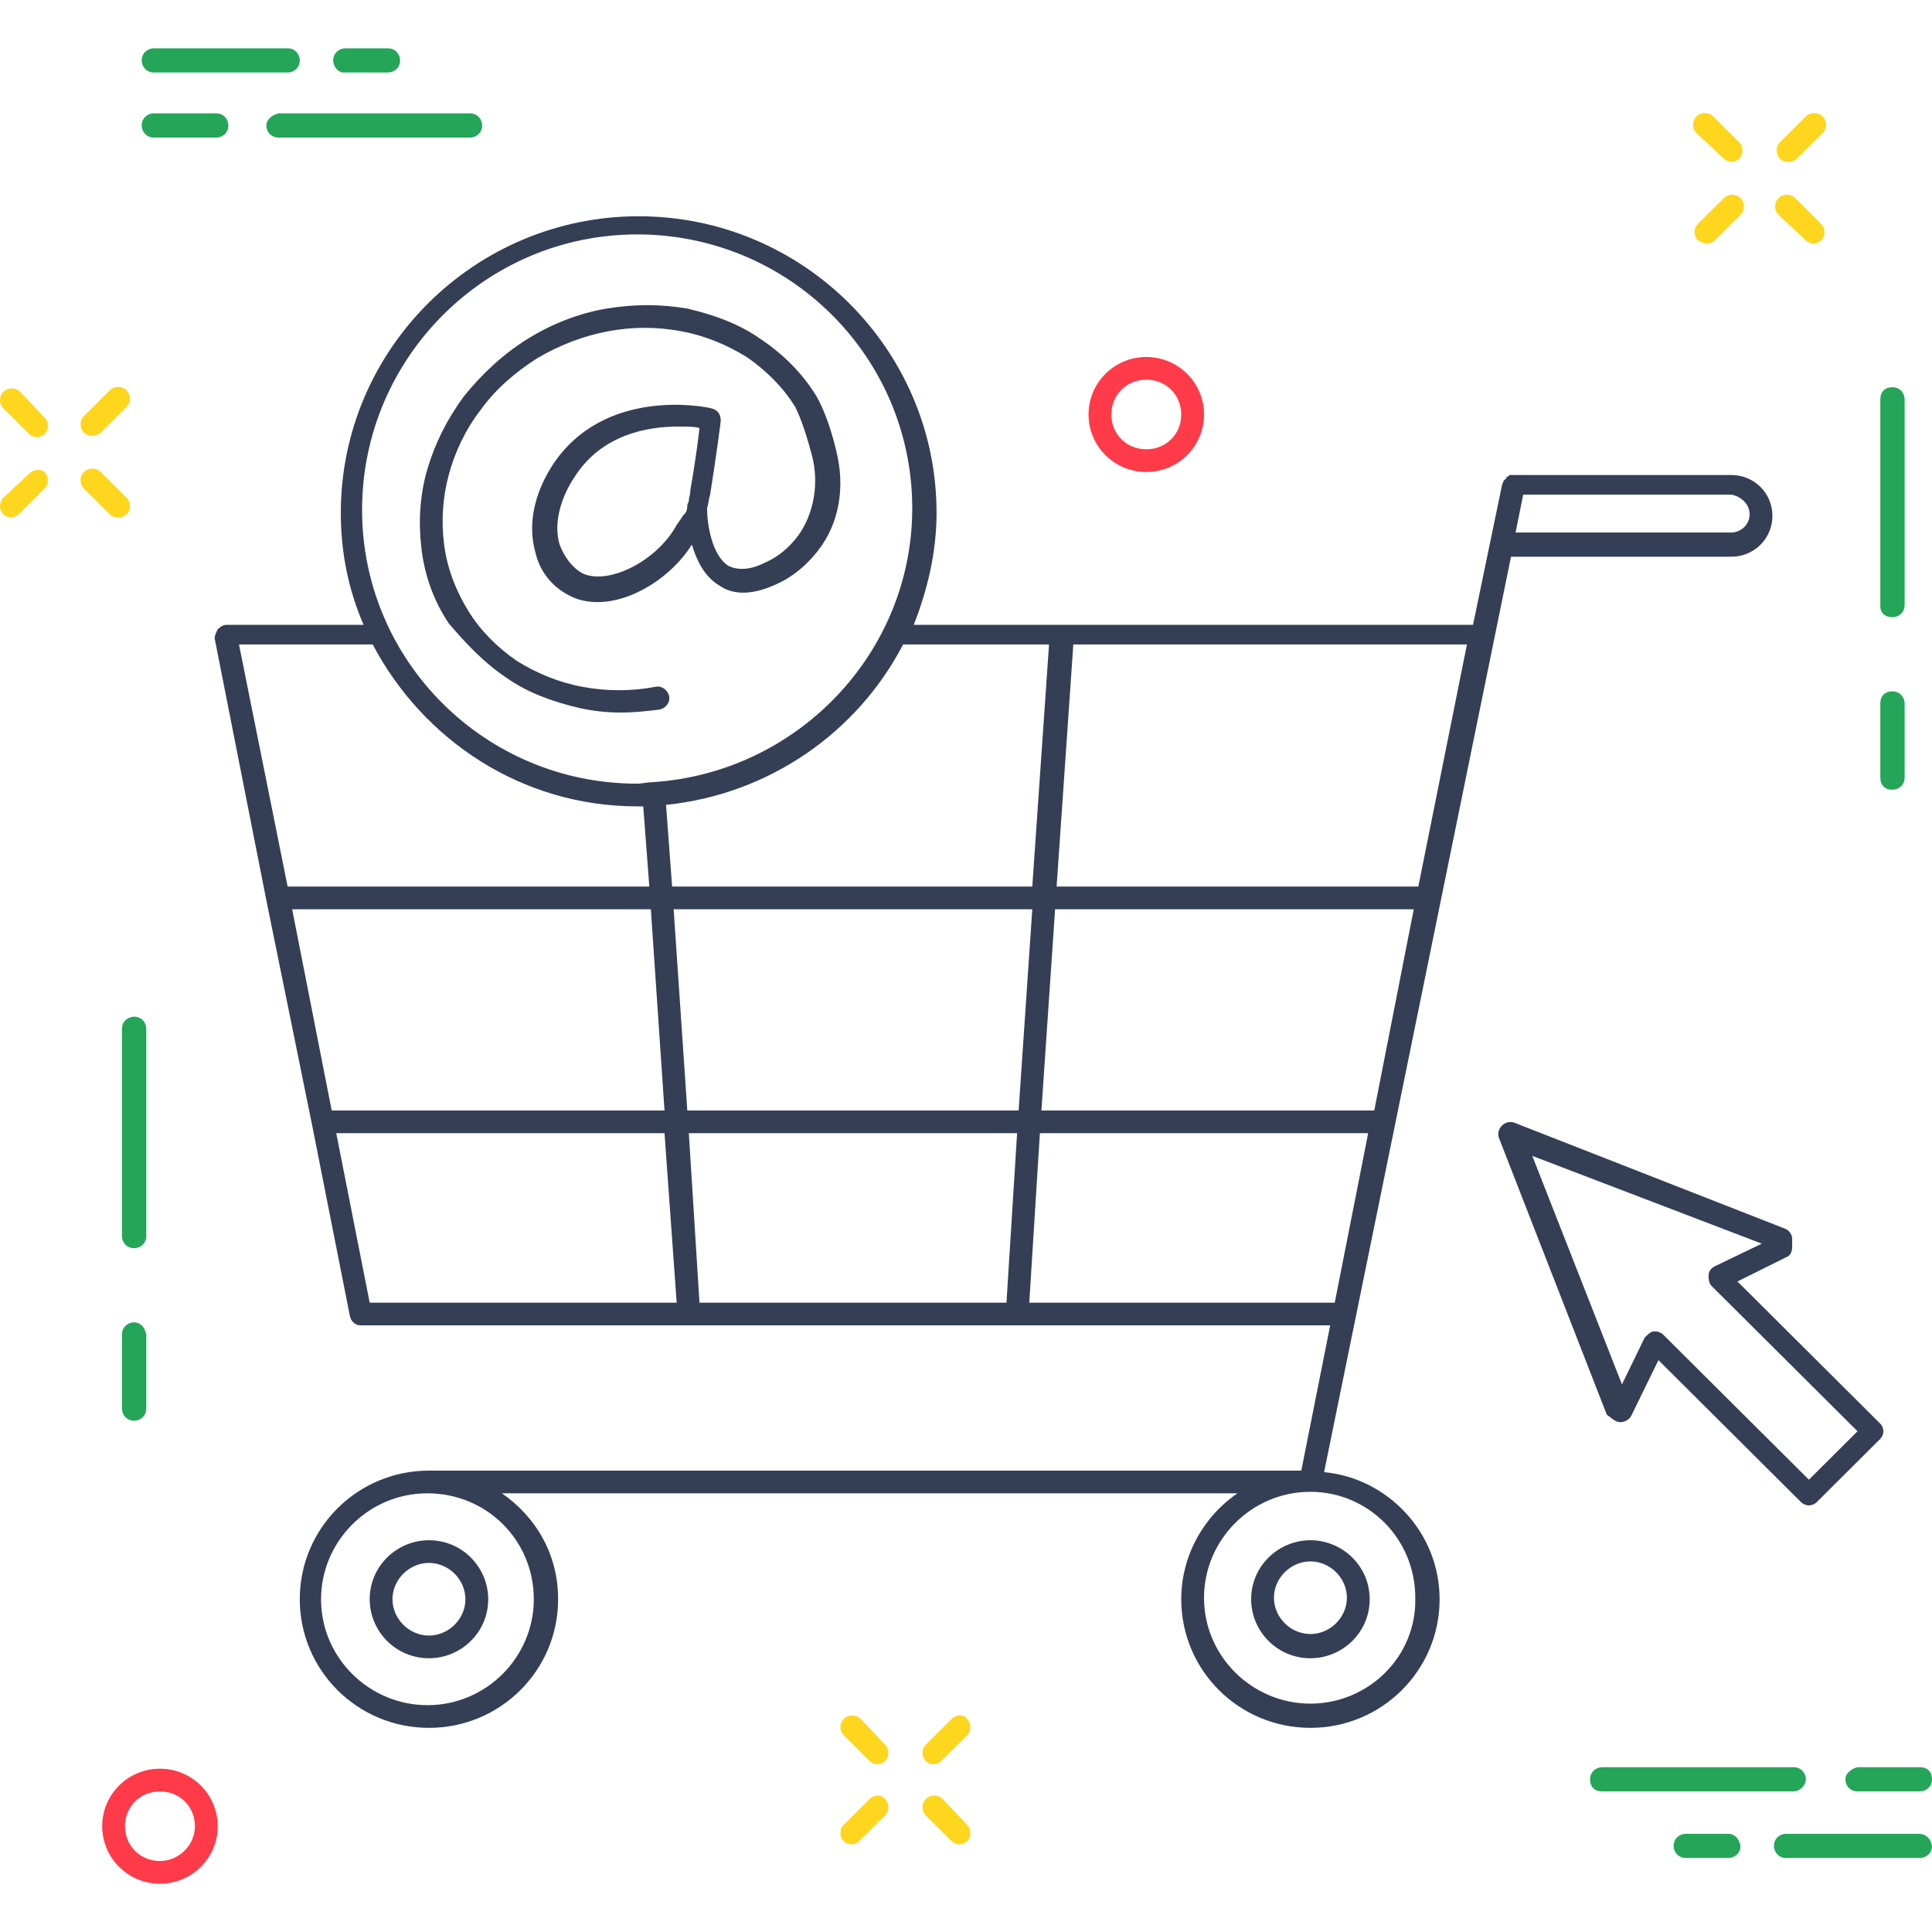 <svg width="80" height="80" viewBox="0 0 80 80" fill="none" xmlns="http://www.w3.org/2000/svg">
<path d="M67.099 58.89C67.288 58.89 67.477 58.765 67.54 58.639L68.673 56.321L74.588 62.211C74.651 62.273 74.777 62.336 74.903 62.336C75.028 62.336 75.154 62.273 75.217 62.211L77.86 59.579C77.923 59.517 77.986 59.391 77.986 59.266C77.986 59.141 77.923 59.016 77.86 58.953L71.945 53.063L73.959 52.061C74.147 51.998 74.21 51.81 74.21 51.622V51.309C74.21 51.121 74.085 50.933 73.896 50.87L62.694 46.484C62.505 46.422 62.317 46.484 62.191 46.61C62.065 46.735 62.002 46.923 62.065 47.111L66.533 58.577C66.785 58.765 66.91 58.89 67.099 58.89ZM72.952 51.497L71.001 52.437C70.875 52.499 70.749 52.625 70.749 52.813C70.749 52.938 70.749 53.126 70.875 53.251L76.916 59.266L74.903 61.271L68.861 55.256C68.798 55.194 68.673 55.131 68.547 55.131H68.484C68.358 55.131 68.232 55.256 68.106 55.382L67.162 57.324L63.449 47.863L72.952 51.497Z" fill="#343F55"/>
<path d="M5.05 42.6V51.184C5.05 51.435 5.239 51.685 5.554 51.685C5.805 51.685 6.057 51.497 6.057 51.184V42.6C6.057 42.35 5.868 42.099 5.554 42.099C5.302 42.099 5.05 42.287 5.05 42.6Z" fill="#24A558"/>
<path d="M5.554 54.755C5.302 54.755 5.05 54.943 5.05 55.257V58.327C5.05 58.577 5.239 58.828 5.554 58.828C5.805 58.828 6.057 58.64 6.057 58.327V55.257C5.994 54.943 5.805 54.755 5.554 54.755Z" fill="#24A558"/>
<path d="M78.364 25.558C78.615 25.558 78.867 25.37 78.867 25.057V16.536C78.867 16.285 78.678 16.035 78.364 16.035C78.049 16.035 77.86 16.223 77.86 16.536V25.12C77.86 25.37 78.049 25.558 78.364 25.558Z" fill="#24A558"/>
<path d="M78.364 32.701C78.615 32.701 78.867 32.513 78.867 32.2V29.129C78.867 28.879 78.678 28.628 78.364 28.628C78.049 28.628 77.86 28.816 77.86 29.129V32.2C77.86 32.513 78.049 32.701 78.364 32.701Z" fill="#24A558"/>
<path d="M47.465 19.544C48.787 19.544 49.856 18.479 49.856 17.163C49.856 15.847 48.787 14.782 47.465 14.782C46.144 14.782 45.074 15.847 45.074 17.163C45.074 18.479 46.144 19.544 47.465 19.544ZM47.465 15.722C48.283 15.722 48.913 16.348 48.913 17.163C48.913 17.977 48.283 18.604 47.465 18.604C46.647 18.604 46.018 17.977 46.018 17.163C46.018 16.348 46.647 15.722 47.465 15.722Z" fill="#FF3A49"/>
<path d="M6.623 73.238C5.302 73.238 4.232 74.303 4.232 75.619C4.232 76.935 5.302 78 6.623 78C7.945 78 9.015 76.935 9.015 75.619C9.015 74.303 7.945 73.238 6.623 73.238ZM6.623 77.06C5.805 77.06 5.176 76.434 5.176 75.619C5.176 74.805 5.805 74.178 6.623 74.178C7.441 74.178 8.071 74.805 8.071 75.619C8.071 76.434 7.379 77.06 6.623 77.06Z" fill="#FF3A49"/>
<path d="M11.028 5.195C11.028 5.446 11.217 5.697 11.532 5.697H19.461C19.713 5.697 19.965 5.509 19.965 5.195C19.965 4.945 19.776 4.694 19.461 4.694H11.532C11.28 4.757 11.028 4.945 11.028 5.195Z" fill="#24A558"/>
<path d="M6.372 5.697H8.952C9.204 5.697 9.455 5.509 9.455 5.195C9.455 4.945 9.267 4.694 8.952 4.694H6.372C6.12 4.694 5.868 4.882 5.868 5.195C5.868 5.446 6.057 5.697 6.372 5.697Z" fill="#24A558"/>
<path d="M6.372 3.002H11.91C12.161 3.002 12.413 2.815 12.413 2.501C12.413 2.251 12.224 2 11.91 2H6.372C6.12 2 5.868 2.188 5.868 2.501C5.868 2.752 6.057 3.002 6.372 3.002Z" fill="#24A558"/>
<path d="M14.238 3.002H16.063C16.315 3.002 16.566 2.815 16.566 2.501C16.566 2.251 16.378 2 16.063 2H14.301C14.049 2 13.797 2.188 13.797 2.501C13.797 2.752 13.986 3.002 14.238 3.002Z" fill="#24A558"/>
<path d="M74.777 73.677C74.777 73.426 74.588 73.176 74.273 73.176H66.344C66.092 73.176 65.841 73.364 65.841 73.677C65.841 73.99 66.029 74.178 66.344 74.178H74.273C74.525 74.178 74.777 73.928 74.777 73.677Z" fill="#24A558"/>
<path d="M76.413 73.677C76.413 73.928 76.602 74.178 76.916 74.178H79.496C79.748 74.178 80 73.99 80 73.677C80 73.364 79.811 73.176 79.496 73.176H76.916C76.665 73.238 76.413 73.426 76.413 73.677Z" fill="#24A558"/>
<path d="M79.434 75.933H73.959C73.707 75.933 73.455 76.121 73.455 76.434C73.455 76.684 73.644 76.935 73.959 76.935H79.497C79.748 76.935 80 76.747 80 76.434C79.937 76.121 79.748 75.933 79.434 75.933Z" fill="#24A558"/>
<path d="M71.567 75.933H69.805C69.554 75.933 69.302 76.121 69.302 76.434C69.302 76.684 69.491 76.935 69.805 76.935H71.567C71.819 76.935 72.071 76.747 72.071 76.434C72.008 76.121 71.819 75.933 71.567 75.933Z" fill="#24A558"/>
<path d="M71.379 6.574C71.442 6.637 71.567 6.699 71.693 6.699C71.819 6.699 71.945 6.637 72.008 6.574C72.197 6.386 72.197 6.073 72.008 5.885L70.938 4.82C70.749 4.632 70.435 4.632 70.246 4.82C70.057 5.008 70.057 5.321 70.246 5.509L71.379 6.574Z" fill="#FFD61E"/>
<path d="M74.777 9.957C74.84 10.02 74.966 10.083 75.091 10.083C75.217 10.083 75.343 10.02 75.406 9.957C75.595 9.769 75.595 9.456 75.406 9.268L74.336 8.203C74.147 8.015 73.833 8.015 73.644 8.203C73.455 8.391 73.455 8.704 73.644 8.892L74.777 9.957Z" fill="#FFD61E"/>
<path d="M70.686 10.083C70.812 10.083 70.938 10.02 71.001 9.957L72.071 8.892C72.26 8.704 72.26 8.391 72.071 8.203C71.882 8.015 71.567 8.015 71.379 8.203L70.309 9.268C70.12 9.456 70.12 9.769 70.309 9.957C70.435 10.02 70.56 10.083 70.686 10.083Z" fill="#FFD61E"/>
<path d="M74.085 6.699C74.21 6.699 74.336 6.637 74.399 6.574L75.469 5.509C75.658 5.321 75.658 5.008 75.469 4.82C75.28 4.632 74.966 4.632 74.777 4.82L73.707 5.885C73.518 6.073 73.518 6.386 73.707 6.574C73.833 6.699 73.959 6.699 74.085 6.699Z" fill="#FFD61E"/>
<path d="M35.634 71.171C35.445 70.983 35.131 70.983 34.942 71.171C34.753 71.359 34.753 71.672 34.942 71.86L36.012 72.925C36.075 72.988 36.201 73.05 36.326 73.05C36.452 73.05 36.578 72.988 36.641 72.925C36.83 72.737 36.83 72.424 36.641 72.236L35.634 71.171Z" fill="#FFD61E"/>
<path d="M39.032 74.491C38.844 74.303 38.529 74.303 38.34 74.491C38.151 74.679 38.151 74.993 38.34 75.18L39.41 76.246C39.473 76.308 39.599 76.371 39.725 76.371C39.851 76.371 39.976 76.308 40.039 76.246C40.228 76.058 40.228 75.744 40.039 75.556L39.032 74.491Z" fill="#FFD61E"/>
<path d="M36.012 74.491L34.942 75.556C34.753 75.744 34.753 76.058 34.942 76.246C35.005 76.308 35.131 76.371 35.257 76.371C35.383 76.371 35.508 76.308 35.571 76.246L36.641 75.18C36.83 74.993 36.83 74.679 36.641 74.491C36.515 74.303 36.201 74.303 36.012 74.491Z" fill="#FFD61E"/>
<path d="M39.41 71.171L38.34 72.236C38.151 72.424 38.151 72.737 38.34 72.925C38.403 72.988 38.529 73.05 38.655 73.05C38.781 73.05 38.907 72.988 38.97 72.925L40.039 71.86C40.228 71.672 40.228 71.359 40.039 71.171C39.913 70.983 39.599 70.983 39.41 71.171Z" fill="#FFD61E"/>
<path d="M0.834 16.223C0.645 16.035 0.33 16.035 0.142 16.223C-0.047 16.41 -0.047 16.724 0.142 16.912L1.211 17.977C1.274 18.04 1.4 18.102 1.526 18.102C1.652 18.102 1.778 18.04 1.841 17.977C2.03 17.789 2.03 17.476 1.841 17.288L0.834 16.223Z" fill="#FFD61E"/>
<path d="M4.924 21.423C5.05 21.423 5.176 21.36 5.239 21.298C5.428 21.11 5.428 20.796 5.239 20.608L4.169 19.543C3.98 19.355 3.666 19.355 3.477 19.543C3.288 19.731 3.288 20.045 3.477 20.233L4.547 21.298C4.673 21.423 4.798 21.423 4.924 21.423Z" fill="#FFD61E"/>
<path d="M1.211 19.606L0.142 20.608C-0.047 20.797 -0.047 21.11 0.142 21.298C0.205 21.36 0.33 21.423 0.456 21.423C0.582 21.423 0.708 21.36 0.771 21.298L1.841 20.233C2.03 20.045 2.03 19.731 1.841 19.543C1.715 19.418 1.4 19.418 1.211 19.606Z" fill="#FFD61E"/>
<path d="M3.854 18.039C3.98 18.039 4.106 17.977 4.169 17.914L5.239 16.849C5.428 16.661 5.428 16.348 5.239 16.16C5.05 15.972 4.735 15.972 4.547 16.16L3.477 17.225C3.288 17.413 3.288 17.726 3.477 17.914C3.603 18.039 3.729 18.039 3.854 18.039Z" fill="#FFD61E"/>
<path d="M20.971 28.064C21.852 28.691 22.922 29.067 23.992 29.317C24.558 29.443 25.125 29.505 25.691 29.505C26.258 29.505 26.824 29.443 27.327 29.38C27.579 29.317 27.768 29.067 27.705 28.816C27.642 28.565 27.39 28.378 27.139 28.44C26.132 28.628 25.125 28.628 24.118 28.44C23.111 28.252 22.23 27.876 21.412 27.375C20.594 26.811 19.902 26.122 19.398 25.307C18.895 24.493 18.517 23.553 18.391 22.551C18.265 21.611 18.328 20.608 18.58 19.669C18.832 18.729 19.272 17.789 19.902 16.974C20.531 16.097 21.349 15.408 22.23 14.844C23.174 14.28 24.181 13.904 25.188 13.716C26.195 13.528 27.202 13.528 28.208 13.716C29.215 13.904 30.096 14.28 30.914 14.781C31.733 15.345 32.425 16.035 32.928 16.849C33.054 17.1 33.306 17.663 33.62 18.854C33.935 20.044 33.683 21.297 33.054 22.175C32.676 22.676 32.236 23.052 31.67 23.302C31.04 23.616 30.537 23.616 30.159 23.428C29.467 22.989 29.278 21.673 29.278 21.047C29.341 20.859 29.341 20.671 29.404 20.483C29.656 18.917 29.845 17.476 29.845 17.413C29.845 17.162 29.719 16.974 29.467 16.912C29.278 16.849 24.999 15.972 22.859 19.293C22.104 20.483 21.852 21.736 22.167 22.864C22.356 23.678 22.859 24.305 23.614 24.681C23.992 24.869 24.37 24.931 24.747 24.931C26.195 24.931 27.831 23.866 28.649 22.551C28.838 23.177 29.152 23.866 29.782 24.242C30.411 24.681 31.229 24.618 32.173 24.18C32.865 23.866 33.432 23.365 33.872 22.801C34.753 21.673 35.005 20.17 34.627 18.666C34.376 17.601 34.061 16.849 33.809 16.41C33.243 15.471 32.425 14.656 31.481 14.03C30.6 13.403 29.53 13.027 28.46 12.777C27.327 12.588 26.258 12.588 25.125 12.777C23.992 12.964 22.859 13.403 21.852 14.03C20.846 14.656 19.965 15.471 19.209 16.41C18.517 17.35 18.014 18.353 17.699 19.418C17.384 20.483 17.322 21.611 17.447 22.676C17.573 23.804 17.951 24.869 18.58 25.809C19.272 26.623 20.027 27.438 20.971 28.064ZM28.271 21.36C28.208 21.485 28.145 21.548 28.02 21.736C27.202 23.24 25.188 24.242 24.118 23.741C23.677 23.49 23.363 23.052 23.174 22.551C22.922 21.736 23.174 20.671 23.803 19.731C24.936 17.977 26.824 17.663 28.083 17.663C28.46 17.663 28.775 17.663 28.964 17.726C28.901 18.29 28.775 19.23 28.586 20.295C28.586 20.483 28.523 20.608 28.523 20.734C28.523 20.796 28.46 20.859 28.46 20.922C28.46 21.172 28.397 21.235 28.271 21.36Z" fill="#343F55"/>
<path d="M54.828 60.958L62.568 23.052H71.693C72.637 23.052 73.392 22.3 73.392 21.36C73.392 20.421 72.637 19.669 71.693 19.669H62.694H62.631H62.568C62.505 19.669 62.505 19.669 62.443 19.731C62.443 19.731 62.38 19.731 62.38 19.794L62.317 19.857C62.317 19.857 62.317 19.857 62.254 19.919C62.254 19.982 62.191 20.045 62.191 20.107L60.995 25.872H43.941H37.837C38.403 24.43 38.781 22.864 38.781 21.235C38.781 14.468 33.243 8.955 26.446 8.955C19.65 8.955 14.112 14.468 14.112 21.235C14.112 22.864 14.427 24.43 15.056 25.872H9.392C9.267 25.872 9.141 25.934 9.015 26.059C8.952 26.185 8.889 26.31 8.889 26.436L11.028 37.275L12.916 46.548L14.49 54.505C14.553 54.755 14.741 54.881 14.93 54.881H28.523H42.116H55.08L53.884 60.895H17.762C14.804 60.895 12.413 63.276 12.413 66.221C12.413 69.166 14.804 71.547 17.762 71.547C20.72 71.547 23.111 69.166 23.111 66.221C23.111 64.404 22.23 62.838 20.783 61.835H51.241C49.856 62.775 48.913 64.404 48.913 66.221C48.913 69.166 51.304 71.547 54.262 71.547C57.219 71.547 59.611 69.166 59.611 66.221C59.611 63.464 57.471 61.209 54.828 60.958ZM22.104 66.221C22.104 68.602 20.153 70.607 17.699 70.607C15.308 70.607 13.294 68.665 13.294 66.221C13.294 63.84 15.245 61.835 17.699 61.835C20.153 61.835 22.104 63.778 22.104 66.221ZM42.179 45.984H28.46L27.894 37.651H42.745L42.179 45.984ZM28.523 46.923H42.116L41.676 53.941H28.964L28.523 46.923ZM43.689 37.651H58.541L56.905 45.984H43.123L43.689 37.651ZM72.448 21.298C72.448 21.736 72.071 22.05 71.693 22.05H62.757L62.883 21.423L63.072 20.483H71.693C72.071 20.546 72.448 20.859 72.448 21.298ZM58.73 36.711H43.752L44.444 26.686H60.743L58.73 36.711ZM43.438 26.686L42.745 36.711H27.831L27.579 33.328C31.858 32.889 35.508 30.32 37.396 26.686H43.438ZM26.384 9.707C32.676 9.707 37.774 14.782 37.774 21.047C37.774 27.062 32.991 32.012 27.013 32.388C26.824 32.388 26.572 32.45 26.384 32.45C20.09 32.45 14.993 27.375 14.993 21.11C14.993 14.844 20.09 9.707 26.384 9.707ZM9.896 26.686H15.434C17.51 30.633 21.601 33.39 26.384 33.39C26.446 33.39 26.572 33.39 26.635 33.39L26.887 36.711H11.91L9.896 26.686ZM12.098 37.651H26.95L27.516 45.984H13.735L12.098 37.651ZM15.308 53.941L13.923 46.923H27.516L28.02 53.941H15.308ZM43.06 46.923H56.653L55.269 53.941H42.62L43.06 46.923ZM54.262 70.544C51.87 70.544 49.856 68.602 49.856 66.159C49.856 63.778 51.807 61.773 54.262 61.773C56.653 61.773 58.604 63.715 58.604 66.159C58.667 68.602 56.653 70.544 54.262 70.544Z" fill="#343F55"/>
<path d="M17.762 68.665C19.084 68.665 20.216 67.6 20.216 66.221C20.216 64.905 19.146 63.778 17.762 63.778C16.441 63.778 15.308 64.843 15.308 66.221C15.308 67.537 16.378 68.665 17.762 68.665ZM17.762 64.717C18.58 64.717 19.272 65.407 19.272 66.221C19.272 67.036 18.58 67.725 17.762 67.725C16.944 67.725 16.252 67.036 16.252 66.221C16.252 65.407 16.944 64.717 17.762 64.717Z" fill="#343F55"/>
<path d="M54.261 63.778C52.94 63.778 51.807 64.843 51.807 66.221C51.807 67.537 52.877 68.665 54.261 68.665C55.583 68.665 56.716 67.6 56.716 66.221C56.716 64.843 55.583 63.778 54.261 63.778ZM54.261 67.662C53.443 67.662 52.751 66.973 52.751 66.159C52.751 65.344 53.443 64.655 54.261 64.655C55.08 64.655 55.772 65.344 55.772 66.159C55.772 66.973 55.08 67.662 54.261 67.662Z" fill="#343F55"/>
</svg>
